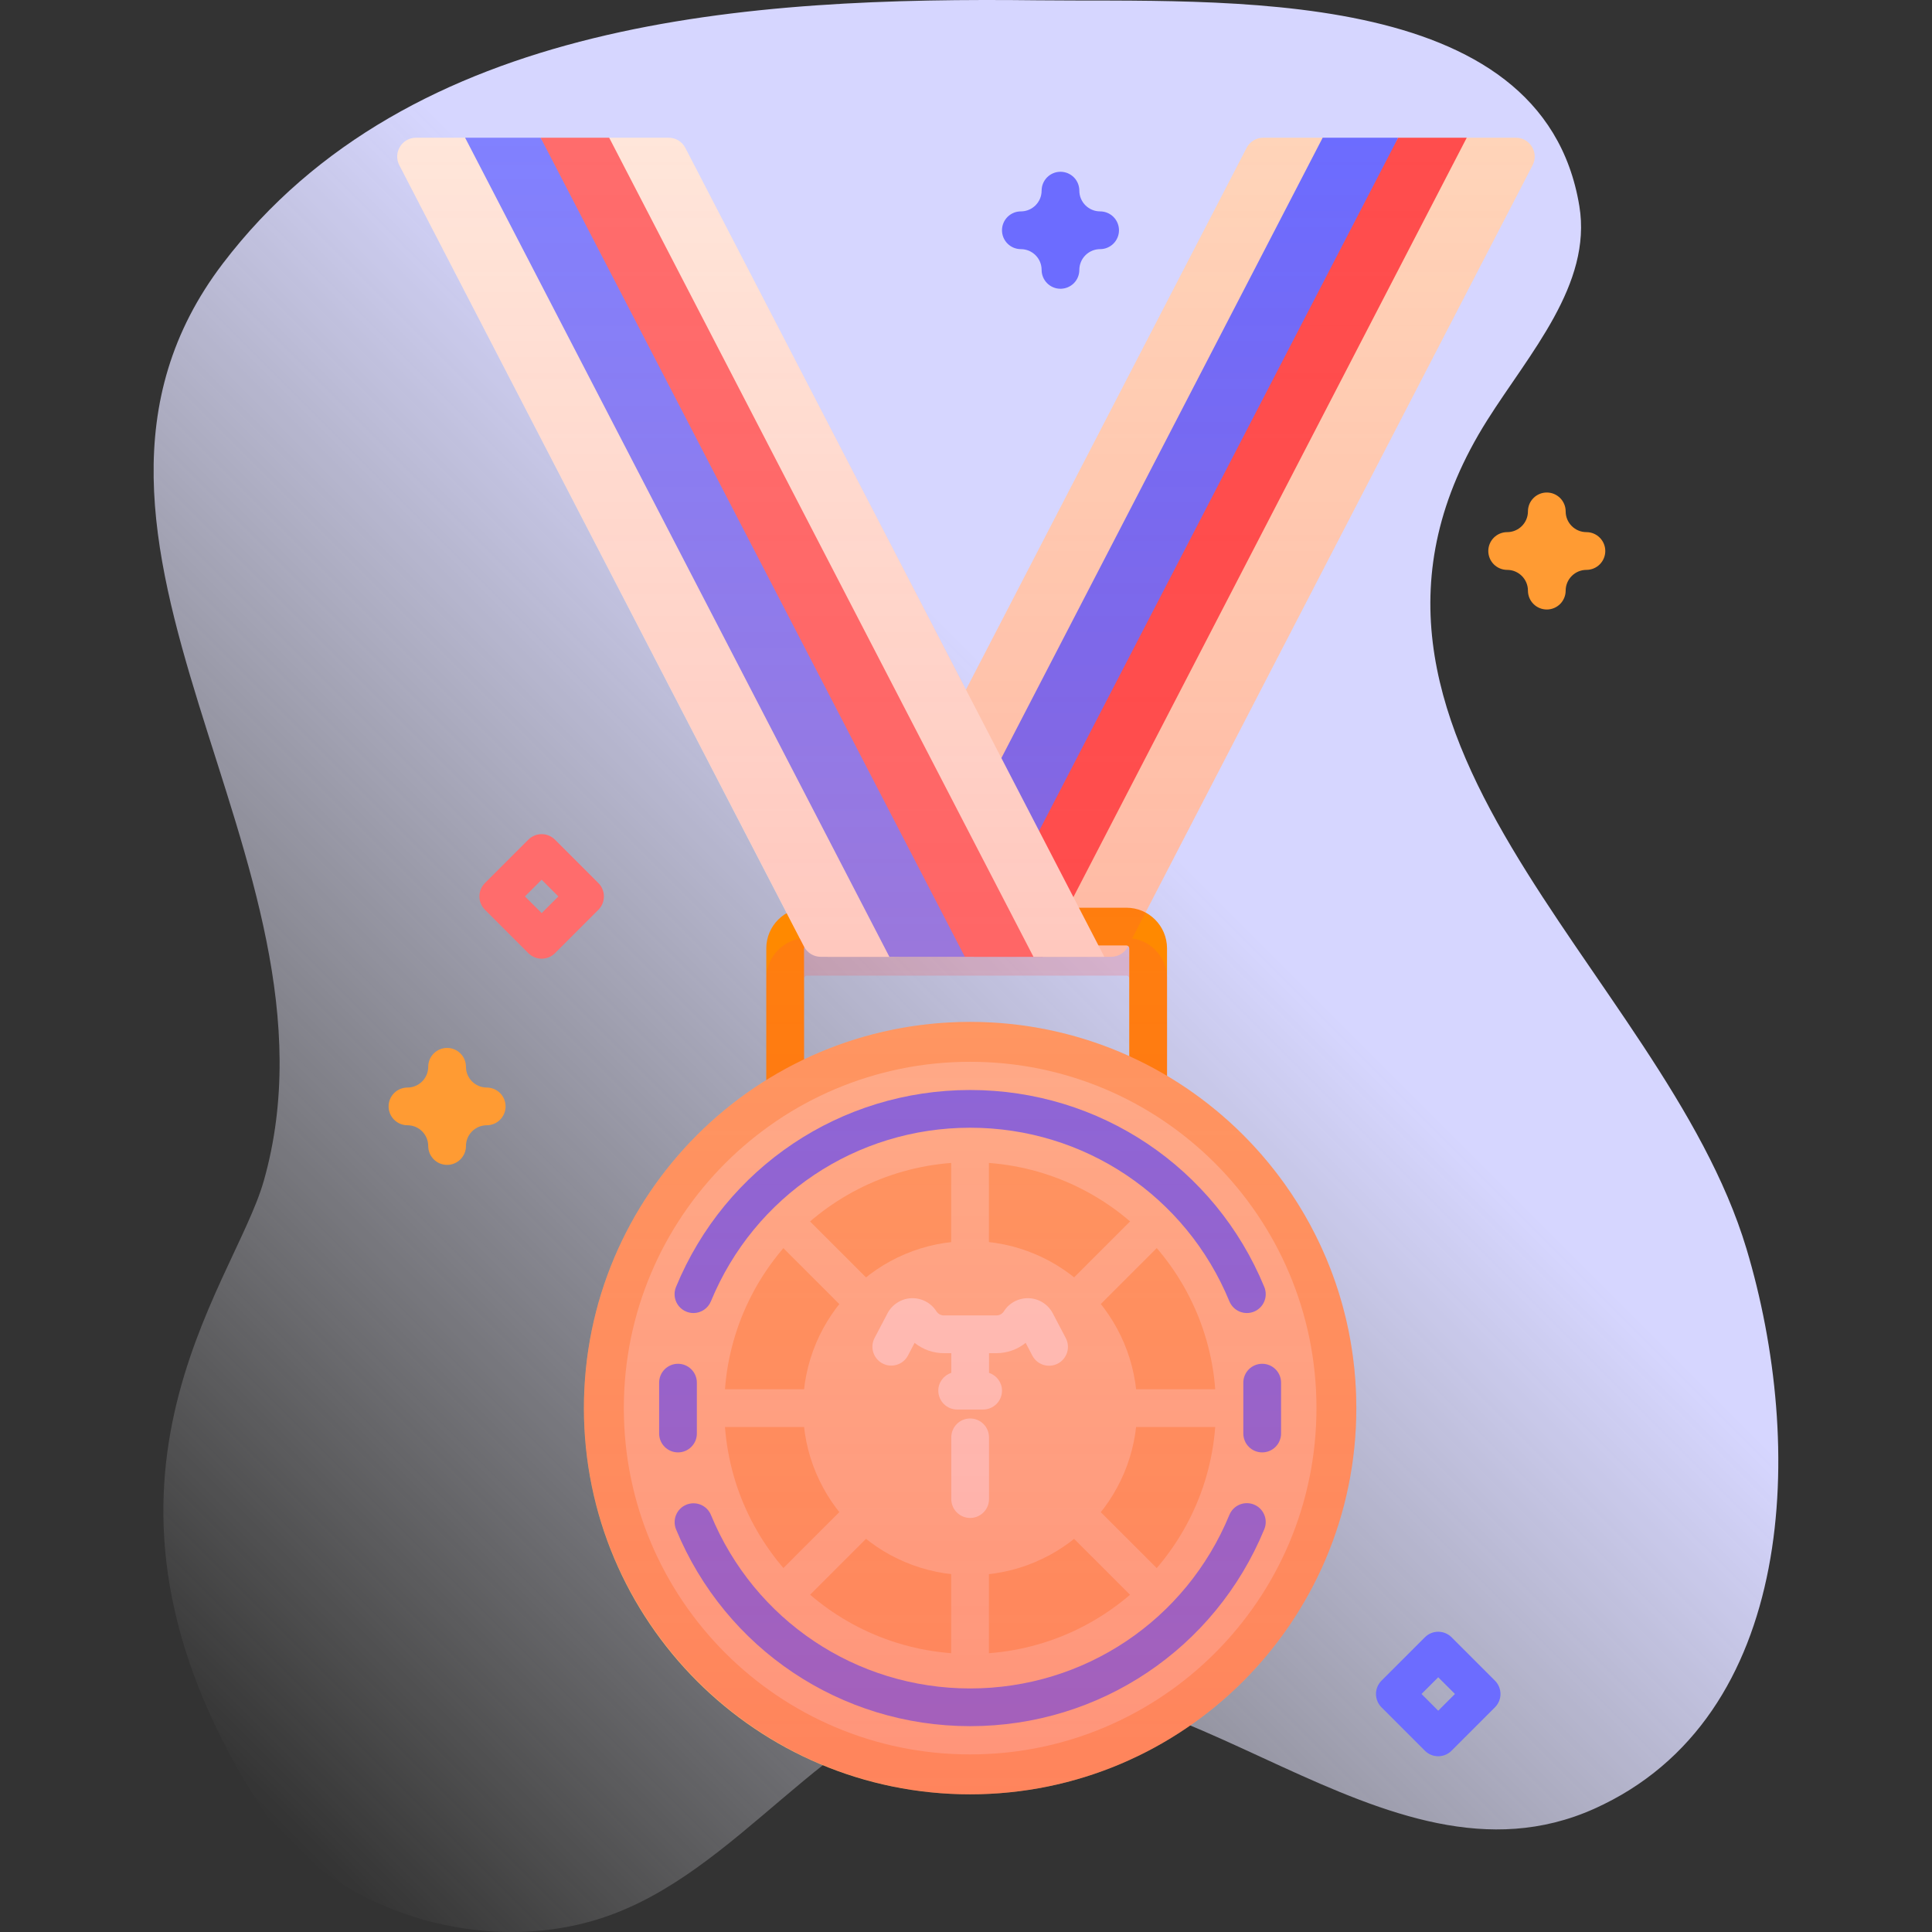 <svg width="65" height="65" viewBox="0 0 65 65" fill="none" xmlns="http://www.w3.org/2000/svg">
<rect x="0" y="0" width="65" height="65" fill="#333333" stroke="none"/>
<path d="M8.639 60.581C10.95 64.249 16.116 65.877 20.238 64.533C24.864 63.024 27.739 57.897 32.488 56.836C39.688 55.227 46.564 64.019 53.629 60.857C60.472 57.794 60.739 48.615 58.758 42.012C55.94 32.621 43.4 24.662 50.035 14.139C51.458 11.883 53.568 9.568 53.136 6.936C51.898 -0.612 41.035 0.081 34.905 0.01C25.27 -0.101 13.805 0.581 7.496 8.867C0.448 18.124 11.944 28.924 8.874 39.731C7.853 43.325 1.956 49.979 8.639 60.581Z" fill="url(#paint0_linear_1083_28850)"/>
<path d="M50.999 4.633C51.474 4.633 51.781 5.137 51.562 5.56L37.947 31.848C37.893 31.951 37.812 32.038 37.713 32.098C37.613 32.158 37.499 32.19 37.383 32.191H27.844L41.94 4.976C41.993 4.872 42.074 4.786 42.173 4.725C42.273 4.665 42.387 4.633 42.503 4.633H44.504C44.504 4.633 45.64 6.45 49.35 4.633H50.999Z" fill="#FFD4B9"/>
<path d="M47.039 4.633H44.5L30.227 32.19H35.073L47.039 4.633Z" fill="#6C6CFF"/>
<path d="M49.347 4.633H47.039L32.766 32.19H35.073L49.347 4.633Z" fill="#FF4D4D"/>
<path d="M38.628 37.092C38.46 37.092 38.298 37.025 38.179 36.906C38.06 36.787 37.993 36.625 37.993 36.457V31.906C37.993 31.88 37.983 31.855 37.965 31.837C37.947 31.819 37.922 31.809 37.896 31.809H27.148C27.122 31.809 27.098 31.819 27.079 31.837C27.061 31.855 27.051 31.88 27.051 31.906V36.457C27.051 36.625 26.984 36.787 26.865 36.906C26.746 37.025 26.584 37.092 26.416 37.092C26.248 37.092 26.086 37.025 25.967 36.906C25.848 36.787 25.781 36.625 25.781 36.457V31.906C25.781 31.152 26.394 30.539 27.148 30.539H37.896C38.65 30.539 39.263 31.152 39.263 31.906V36.457C39.263 36.625 39.196 36.787 39.077 36.906C38.958 37.025 38.797 37.092 38.628 37.092Z" fill="#FF8900"/>
<path d="M32.638 60.368C39.814 60.368 45.631 54.55 45.631 47.374C45.631 40.198 39.814 34.381 32.638 34.381C25.462 34.381 19.645 40.198 19.645 47.374C19.645 54.55 25.462 60.368 32.638 60.368Z" fill="#FFA966"/>
<path d="M32.639 59.025C39.074 59.025 44.291 53.809 44.291 47.374C44.291 40.939 39.074 35.723 32.639 35.723C26.205 35.723 20.988 40.939 20.988 47.374C20.988 53.809 26.205 59.025 32.639 59.025Z" fill="#FFC397"/>
<path d="M32.638 55.644C37.206 55.644 40.909 51.941 40.909 47.373C40.909 42.805 37.206 39.102 32.638 39.102C28.07 39.102 24.367 42.805 24.367 47.373C24.367 51.941 28.07 55.644 32.638 55.644Z" fill="#FFA966"/>
<path d="M32.636 43.706C32.468 43.706 32.306 43.639 32.187 43.52C32.068 43.401 32.001 43.24 32.001 43.071V37.682C32.001 37.513 32.068 37.352 32.187 37.233C32.306 37.114 32.468 37.047 32.636 37.047C32.804 37.047 32.966 37.114 33.085 37.233C33.204 37.352 33.271 37.513 33.271 37.682V43.071C33.271 43.24 33.204 43.401 33.085 43.52C32.966 43.639 32.804 43.706 32.636 43.706ZM32.636 57.702C32.468 57.702 32.306 57.635 32.187 57.516C32.068 57.397 32.001 57.235 32.001 57.067V51.677C32.001 51.509 32.068 51.347 32.187 51.228C32.306 51.109 32.468 51.043 32.636 51.043C32.804 51.043 32.966 51.109 33.085 51.228C33.204 51.347 33.271 51.509 33.271 51.677V57.067C33.271 57.235 33.204 57.397 33.085 57.516C32.966 57.635 32.804 57.702 32.636 57.702ZM35.679 44.966C35.553 44.966 35.43 44.929 35.326 44.859C35.222 44.79 35.14 44.69 35.092 44.575C35.044 44.459 35.032 44.331 35.056 44.208C35.081 44.085 35.141 43.972 35.23 43.883L39.041 40.072C39.161 39.955 39.321 39.891 39.488 39.892C39.655 39.893 39.815 39.959 39.933 40.078C40.051 40.196 40.118 40.355 40.119 40.522C40.12 40.689 40.055 40.85 39.939 40.969L36.127 44.781C36.069 44.84 35.999 44.886 35.922 44.918C35.845 44.95 35.762 44.967 35.679 44.966ZM25.782 54.863C25.657 54.863 25.534 54.826 25.43 54.756C25.325 54.686 25.244 54.587 25.196 54.471C25.148 54.355 25.135 54.227 25.16 54.104C25.184 53.981 25.245 53.868 25.333 53.779L29.144 49.968C29.264 49.853 29.424 49.79 29.59 49.791C29.757 49.793 29.916 49.86 30.033 49.977C30.15 50.095 30.217 50.254 30.219 50.42C30.221 50.586 30.157 50.746 30.042 50.866L26.231 54.677C26.172 54.736 26.102 54.783 26.025 54.815C25.948 54.847 25.866 54.863 25.782 54.863ZM42.329 48.009H36.939C36.771 48.009 36.609 47.942 36.49 47.823C36.371 47.704 36.304 47.543 36.304 47.374C36.304 47.206 36.371 47.045 36.49 46.925C36.609 46.806 36.771 46.74 36.939 46.74H42.329C42.497 46.74 42.658 46.806 42.777 46.925C42.897 47.045 42.963 47.206 42.963 47.374C42.963 47.543 42.897 47.704 42.777 47.823C42.658 47.942 42.497 48.009 42.329 48.009ZM28.333 48.009H22.943C22.775 48.009 22.614 47.942 22.494 47.823C22.375 47.704 22.309 47.543 22.309 47.374C22.309 47.206 22.375 47.045 22.494 46.925C22.614 46.806 22.775 46.74 22.943 46.74H28.333C28.501 46.74 28.663 46.806 28.782 46.925C28.901 47.045 28.968 47.206 28.968 47.374C28.968 47.543 28.901 47.704 28.782 47.823C28.663 47.942 28.501 48.009 28.333 48.009ZM39.49 54.863C39.406 54.863 39.324 54.847 39.247 54.815C39.17 54.783 39.1 54.736 39.041 54.677L35.23 50.866C35.17 50.807 35.122 50.737 35.089 50.66C35.056 50.583 35.039 50.499 35.038 50.416C35.038 50.331 35.054 50.248 35.086 50.17C35.118 50.093 35.165 50.022 35.224 49.963C35.283 49.903 35.354 49.856 35.432 49.824C35.51 49.792 35.593 49.776 35.677 49.777C35.761 49.777 35.844 49.794 35.921 49.827C35.999 49.86 36.069 49.908 36.127 49.968L39.939 53.779C40.027 53.868 40.088 53.981 40.112 54.104C40.137 54.227 40.124 54.355 40.076 54.471C40.028 54.587 39.947 54.686 39.842 54.756C39.738 54.826 39.615 54.863 39.49 54.863ZM29.593 44.966C29.51 44.966 29.427 44.95 29.35 44.918C29.273 44.886 29.203 44.84 29.144 44.781L25.333 40.969C25.274 40.911 25.227 40.841 25.195 40.764C25.162 40.686 25.146 40.604 25.145 40.52C25.145 40.437 25.162 40.354 25.194 40.276C25.225 40.199 25.272 40.129 25.331 40.07C25.39 40.011 25.461 39.964 25.538 39.932C25.615 39.9 25.698 39.884 25.782 39.884C25.865 39.884 25.948 39.901 26.025 39.933C26.102 39.965 26.172 40.012 26.231 40.072L30.042 43.883C30.131 43.972 30.191 44.085 30.216 44.208C30.24 44.331 30.228 44.459 30.18 44.575C30.132 44.69 30.05 44.79 29.946 44.859C29.841 44.929 29.719 44.966 29.593 44.966Z" fill="#FFC397"/>
<path d="M32.638 52.996C35.742 52.996 38.259 50.479 38.259 47.374C38.259 44.269 35.742 41.752 32.638 41.752C29.533 41.752 27.016 44.269 27.016 47.374C27.016 50.479 29.533 52.996 32.638 52.996Z" fill="#FFC397"/>
<path d="M23.33 44.176C23.226 44.176 23.123 44.15 23.031 44.101C22.939 44.052 22.86 43.98 22.802 43.894C22.744 43.807 22.709 43.708 22.698 43.604C22.688 43.5 22.703 43.395 22.743 43.299C24.403 39.273 28.287 36.672 32.64 36.672C36.992 36.672 40.877 39.273 42.536 43.299C42.6 43.455 42.6 43.629 42.535 43.785C42.471 43.94 42.347 44.063 42.191 44.128C42.036 44.192 41.861 44.191 41.705 44.127C41.55 44.062 41.427 43.938 41.362 43.783C39.9 40.234 36.476 37.941 32.64 37.941C28.803 37.941 25.38 40.234 23.917 43.783C23.869 43.899 23.788 43.998 23.683 44.068C23.579 44.138 23.456 44.176 23.33 44.176ZM32.64 58.075C28.287 58.075 24.403 55.474 22.743 51.449C22.681 51.293 22.682 51.12 22.747 50.965C22.812 50.811 22.935 50.688 23.09 50.624C23.245 50.561 23.419 50.561 23.574 50.624C23.729 50.688 23.852 50.81 23.917 50.965C25.38 54.513 28.803 56.806 32.64 56.806C36.476 56.806 39.9 54.513 41.362 50.965C41.427 50.809 41.55 50.685 41.705 50.621C41.861 50.556 42.036 50.556 42.191 50.62C42.347 50.684 42.471 50.807 42.535 50.963C42.6 51.118 42.6 51.293 42.536 51.449C40.877 55.474 36.992 58.075 32.64 58.075Z" fill="#6C6CFF"/>
<path d="M35.857 45.019L35.42 44.185C35.342 44.038 35.227 43.913 35.087 43.824C34.946 43.734 34.784 43.684 34.617 43.677C34.45 43.67 34.285 43.707 34.137 43.784C33.989 43.861 33.864 43.976 33.775 44.117C33.748 44.16 33.711 44.195 33.666 44.219C33.622 44.244 33.572 44.256 33.522 44.256H31.757C31.654 44.256 31.56 44.204 31.504 44.117C31.415 43.977 31.29 43.862 31.142 43.785C30.994 43.707 30.829 43.67 30.662 43.676C30.495 43.684 30.334 43.734 30.193 43.824C30.052 43.913 29.937 44.038 29.859 44.185L29.422 45.019C29.345 45.168 29.331 45.341 29.381 45.501C29.432 45.661 29.543 45.794 29.692 45.872C29.84 45.95 30.013 45.965 30.173 45.916C30.333 45.867 30.468 45.756 30.546 45.608L30.771 45.179C31.05 45.404 31.398 45.527 31.757 45.526H32.005V46.187C31.752 46.271 31.568 46.506 31.568 46.787C31.568 46.956 31.635 47.117 31.754 47.236C31.873 47.355 32.035 47.422 32.203 47.422H33.076C33.244 47.422 33.406 47.355 33.525 47.236C33.644 47.117 33.711 46.956 33.711 46.787C33.711 46.507 33.527 46.271 33.274 46.187V45.526H33.522C33.887 45.526 34.233 45.401 34.507 45.179L34.732 45.608C34.81 45.758 34.945 45.87 35.105 45.92C35.266 45.97 35.44 45.954 35.589 45.876C35.738 45.798 35.85 45.664 35.901 45.503C35.951 45.342 35.935 45.168 35.857 45.019ZM32.64 51.07C32.471 51.07 32.31 51.003 32.191 50.884C32.072 50.765 32.005 50.604 32.005 50.435V48.357C32.005 48.189 32.072 48.028 32.191 47.909C32.31 47.789 32.471 47.723 32.64 47.723C32.808 47.723 32.969 47.789 33.088 47.909C33.208 48.028 33.274 48.189 33.274 48.357V50.435C33.274 50.604 33.208 50.765 33.088 50.884C32.969 51.003 32.808 51.07 32.64 51.07Z" fill="#FFE6DA"/>
<path d="M42.465 48.864C42.382 48.864 42.299 48.848 42.222 48.816C42.145 48.784 42.075 48.737 42.016 48.678C41.957 48.619 41.91 48.55 41.879 48.472C41.847 48.395 41.83 48.313 41.83 48.23V46.518C41.83 46.349 41.897 46.188 42.016 46.069C42.135 45.95 42.297 45.883 42.465 45.883C42.633 45.883 42.795 45.95 42.914 46.069C43.033 46.188 43.1 46.349 43.1 46.518V48.23C43.1 48.313 43.083 48.395 43.051 48.472C43.02 48.55 42.973 48.619 42.914 48.678C42.855 48.737 42.785 48.784 42.708 48.816C42.631 48.848 42.548 48.864 42.465 48.864ZM22.811 48.864C22.727 48.864 22.645 48.848 22.568 48.816C22.491 48.784 22.421 48.737 22.362 48.678C22.303 48.619 22.256 48.55 22.224 48.472C22.192 48.395 22.176 48.313 22.176 48.23V46.518C22.176 46.349 22.243 46.188 22.362 46.069C22.481 45.95 22.642 45.883 22.811 45.883C22.979 45.883 23.14 45.95 23.259 46.069C23.378 46.188 23.445 46.349 23.445 46.518V48.23C23.445 48.313 23.429 48.395 23.397 48.472C23.365 48.55 23.318 48.619 23.259 48.678C23.201 48.737 23.131 48.784 23.053 48.816C22.976 48.848 22.894 48.864 22.811 48.864Z" fill="#6C6CFF"/>
<path d="M37.154 32.191H34.767C32.008 30.544 29.921 32.191 29.921 32.191H27.614C27.378 32.191 27.16 32.059 27.051 31.848L13.435 5.56C13.216 5.137 13.523 4.633 13.999 4.633H15.648C15.648 4.633 17.646 6.532 20.494 4.633H22.494C22.611 4.633 22.725 4.665 22.824 4.725C22.924 4.786 23.005 4.872 23.058 4.976L37.154 32.191Z" fill="#FFE6DA"/>
<path d="M32.461 32.19H29.922L15.648 4.633H18.188L25.271 15.633L32.461 32.19Z" fill="#8181FF"/>
<path d="M34.769 32.19H32.461L18.188 4.633H20.495L34.769 32.19Z" fill="#FF6C6C"/>
<path d="M15.042 39.191C14.874 39.191 14.712 39.125 14.593 39.005C14.474 38.886 14.407 38.725 14.407 38.557C14.407 38.172 14.094 37.858 13.709 37.858C13.541 37.858 13.379 37.792 13.26 37.672C13.141 37.553 13.074 37.392 13.074 37.224C13.074 37.055 13.141 36.894 13.26 36.775C13.379 36.656 13.541 36.589 13.709 36.589C14.094 36.589 14.407 36.276 14.407 35.891C14.407 35.722 14.474 35.561 14.593 35.442C14.712 35.323 14.874 35.256 15.042 35.256C15.21 35.256 15.372 35.323 15.491 35.442C15.61 35.561 15.677 35.722 15.677 35.891C15.677 36.276 15.99 36.589 16.375 36.589C16.543 36.589 16.705 36.656 16.824 36.775C16.943 36.894 17.01 37.055 17.01 37.224C17.01 37.392 16.943 37.553 16.824 37.672C16.705 37.792 16.543 37.858 16.375 37.858C16.19 37.859 16.012 37.932 15.882 38.063C15.751 38.194 15.677 38.372 15.677 38.557C15.677 38.725 15.61 38.886 15.491 39.005C15.372 39.125 15.21 39.191 15.042 39.191ZM52.04 20.506C51.872 20.506 51.711 20.439 51.592 20.32C51.472 20.201 51.406 20.039 51.406 19.871C51.406 19.486 51.092 19.173 50.707 19.173C50.539 19.173 50.377 19.106 50.258 18.987C50.139 18.868 50.072 18.706 50.072 18.538C50.072 18.37 50.139 18.208 50.258 18.089C50.377 17.97 50.539 17.903 50.707 17.903C51.092 17.903 51.406 17.59 51.406 17.205C51.406 17.037 51.472 16.875 51.592 16.756C51.711 16.637 51.872 16.57 52.04 16.57C52.209 16.57 52.37 16.637 52.489 16.756C52.608 16.875 52.675 17.037 52.675 17.205C52.675 17.59 52.988 17.903 53.373 17.903C53.542 17.903 53.703 17.97 53.822 18.089C53.941 18.208 54.008 18.37 54.008 18.538C54.008 18.706 53.941 18.868 53.822 18.987C53.703 19.106 53.542 19.173 53.373 19.173C53.188 19.173 53.011 19.247 52.88 19.378C52.749 19.509 52.675 19.686 52.675 19.871C52.675 20.039 52.608 20.201 52.489 20.32C52.37 20.439 52.209 20.506 52.04 20.506Z" fill="#FF9B33"/>
<path d="M35.679 9.715C35.51 9.715 35.349 9.648 35.23 9.529C35.111 9.41 35.044 9.248 35.044 9.08C35.044 8.695 34.731 8.382 34.346 8.382C34.177 8.382 34.016 8.315 33.897 8.196C33.778 8.077 33.711 7.915 33.711 7.747C33.711 7.579 33.778 7.417 33.897 7.298C34.016 7.179 34.177 7.112 34.346 7.112C34.731 7.112 35.044 6.799 35.044 6.414C35.044 6.246 35.111 6.084 35.23 5.965C35.349 5.846 35.51 5.779 35.679 5.779C35.847 5.779 36.008 5.846 36.128 5.965C36.247 6.084 36.313 6.246 36.313 6.414C36.313 6.799 36.627 7.112 37.012 7.112C37.18 7.112 37.342 7.179 37.461 7.298C37.58 7.417 37.647 7.579 37.647 7.747C37.647 7.915 37.58 8.077 37.461 8.196C37.342 8.315 37.18 8.382 37.012 8.382C36.827 8.382 36.649 8.456 36.518 8.587C36.387 8.717 36.314 8.895 36.313 9.08C36.313 9.248 36.247 9.41 36.128 9.529C36.008 9.648 35.847 9.715 35.679 9.715ZM48.387 59.087C48.304 59.087 48.221 59.071 48.144 59.039C48.067 59.007 47.997 58.96 47.939 58.901L46.479 57.441C46.36 57.322 46.293 57.161 46.293 56.992C46.293 56.824 46.36 56.663 46.479 56.544L47.939 55.084C48.058 54.965 48.219 54.898 48.387 54.898C48.556 54.898 48.717 54.965 48.836 55.084L50.296 56.544C50.415 56.663 50.482 56.824 50.482 56.992C50.482 57.161 50.415 57.322 50.296 57.441L48.836 58.901C48.777 58.96 48.707 59.007 48.63 59.039C48.553 59.071 48.471 59.087 48.387 59.087ZM47.825 56.992L48.387 57.555L48.95 56.992L48.387 56.43L47.825 56.992Z" fill="#6C6CFF"/>
<path d="M18.224 32.254C18.14 32.254 18.058 32.237 17.981 32.206C17.904 32.174 17.834 32.127 17.775 32.068L16.315 30.608C16.196 30.489 16.129 30.328 16.129 30.159C16.129 29.991 16.196 29.829 16.315 29.71L17.775 28.25C17.894 28.131 18.055 28.064 18.224 28.064C18.392 28.064 18.553 28.131 18.672 28.25L20.132 29.71C20.252 29.829 20.318 29.991 20.318 30.159C20.318 30.328 20.252 30.489 20.132 30.608L18.672 32.068C18.614 32.127 18.544 32.174 18.467 32.206C18.39 32.237 18.307 32.254 18.224 32.254ZM17.661 30.159L18.224 30.721L18.786 30.159L18.224 29.597L17.661 30.159Z" fill="#FF6C6C"/>
<path d="M39.266 36.195V32.922C39.266 32.233 38.753 31.663 38.09 31.57L51.562 5.56C51.781 5.137 51.474 4.633 50.998 4.633H42.503C42.387 4.633 42.273 4.665 42.173 4.725C42.074 4.786 41.993 4.872 41.94 4.976L32.501 23.199L23.062 4.976C23.008 4.872 22.927 4.786 22.828 4.725C22.729 4.665 22.614 4.633 22.498 4.633H14.003C13.527 4.633 13.22 5.137 13.439 5.56L26.915 31.577C26.274 31.689 25.784 32.248 25.784 32.922V36.334C22.062 38.651 19.597 42.796 19.647 47.515C19.722 54.53 25.439 60.268 32.455 60.365C39.715 60.466 45.633 54.611 45.633 47.373C45.633 42.617 43.078 38.459 39.266 36.195ZM27.054 35.639V32.922C27.054 32.868 27.097 32.824 27.151 32.824H37.899C37.953 32.824 37.996 32.868 37.996 32.922V35.532C36.363 34.792 34.55 34.38 32.64 34.38C30.64 34.38 28.746 34.832 27.054 35.639Z" fill="url(#paint1_linear_1083_28850)"/>
<defs>
<linearGradient id="paint0_linear_1083_28850" x1="6.76" y1="58.993" x2="56.891" y2="8.862" gradientUnits="userSpaceOnUse">
<stop stop-color="white" stop-opacity="0"/>
<stop offset="0.278" stop-color="#EBEBFF" stop-opacity="0.441"/>
<stop offset="0.629" stop-color="#D6D6FF"/>
</linearGradient>
<linearGradient id="paint1_linear_1083_28850" x1="32.501" y1="60.367" x2="32.501" y2="4.633" gradientUnits="userSpaceOnUse">
<stop stop-color="#FF4D4D" stop-opacity="0.4"/>
<stop offset="0.146" stop-color="#FF4D4D" stop-opacity="0.342"/>
<stop offset="1" stop-color="#FF4D4D" stop-opacity="0"/>
</linearGradient>
</defs>
</svg>
